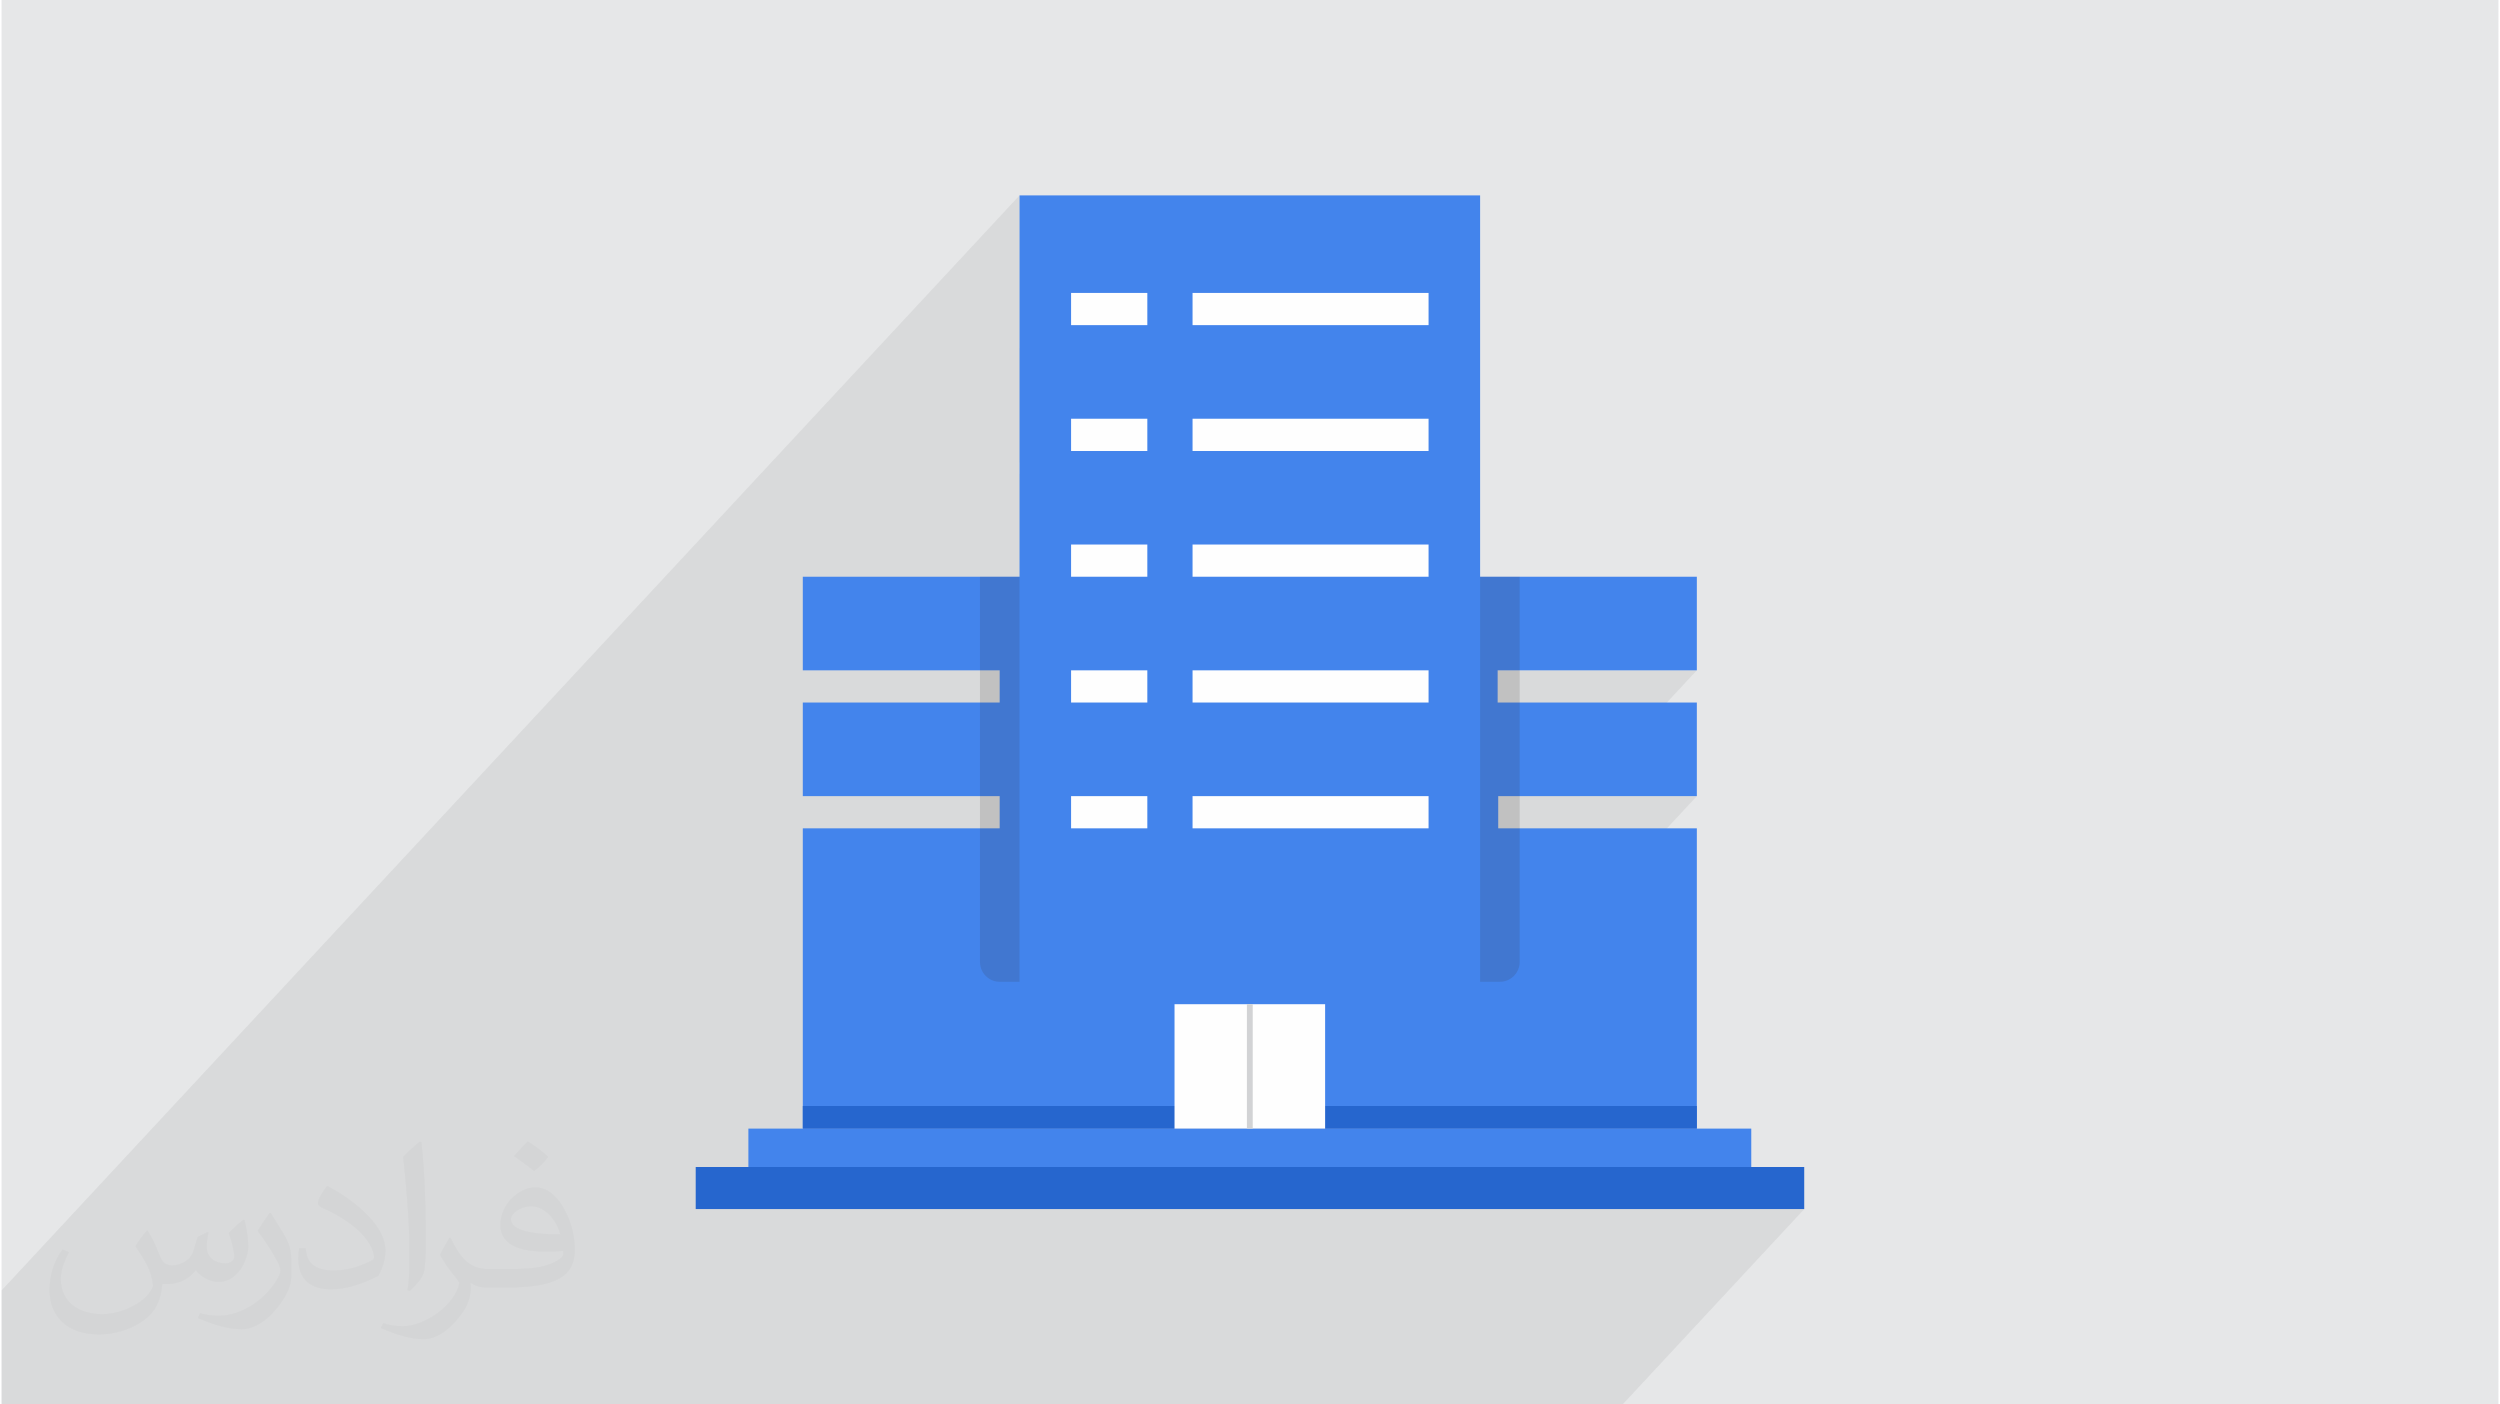 <?xml version="1.0" encoding="UTF-8"?>
<!DOCTYPE svg PUBLIC "-//W3C//DTD SVG 1.0//EN" "http://www.w3.org/TR/2001/REC-SVG-20010904/DTD/svg10.dtd">
<!-- Creator: CorelDRAW 2017 -->
<svg xmlns="http://www.w3.org/2000/svg" xml:space="preserve" width="356px" height="200px" version="1.0" shape-rendering="geometricPrecision" text-rendering="geometricPrecision" image-rendering="optimizeQuality" fill-rule="evenodd" clip-rule="evenodd"
viewBox="0 0 35600 20025"
 xmlns:xlink="http://www.w3.org/1999/xlink">
 <g id="Layer_x0020_1">
  <g id="_2459559185040">
   <polygon fill="#E6E7E8" points="0,0 35600,0 35600,20025 0,20025 "/>
   <path fill="#373435" fill-opacity="0.031" d="M2082 17547c68,103 112,202 155,312 32,64 49,183 199,183 44,0 107,-14 163,-45 63,-33 111,-83 136,-159l60 -202 146 -72 10 10c-20,76 -25,149 -25,206 0,169 146,233 262,233 68,0 129,-33 129,-95 0,-80 -34,-216 -78,-338 68,-68 136,-136 214,-191l12 6c34,144 53,286 53,381 0,93 -41,196 -75,264 -70,132 -194,237 -344,237 -114,0 -241,-57 -328,-163l-5 0c-82,102 -208,194 -412,194l-63 0c-10,134 -39,229 -83,314 -121,237 -480,404 -818,404 -470,0 -706,-272 -706,-633 0,-223 73,-431 185,-578l92 38c-70,134 -116,261 -116,385 0,338 274,499 592,499 293,0 657,-187 723,-404 -25,-237 -114,-349 -250,-565 41,-72 94,-144 160,-221l12 0 0 0zm5421 -1274c99,62 196,136 291,220 -53,75 -119,143 -201,203 -95,-77 -190,-143 -287,-213 66,-74 131,-146 197,-210l0 0zm51 926c-160,0 -291,105 -291,183 0,167 320,219 703,217 -48,-196 -216,-400 -412,-400zm-359 895c208,0 390,-6 529,-41 155,-40 286,-118 286,-172 0,-14 0,-31 -5,-45 -87,8 -187,8 -274,8 -281,0 -498,-64 -582,-222 -22,-44 -37,-93 -37,-149 0,-153 66,-303 182,-406 97,-85 204,-138 313,-138 197,0 354,158 464,408 60,136 102,293 102,491 0,132 -37,243 -119,326 -153,148 -435,204 -867,204l-196 0 0 0 -51 0c-107,0 -184,-19 -245,-66l-10 0c3,25 5,49 5,72 0,97 -32,221 -97,320 -192,286 -400,410 -580,410 -182,0 -405,-70 -606,-161l36 -70c65,27 155,45 279,45 325,0 752,-313 805,-618 -12,-25 -33,-58 -65,-93 -95,-113 -155,-208 -211,-307 48,-95 92,-171 133,-240l17 -2c139,283 265,446 546,446l44 0 0 0 204 0 0 0zm-1408 299c24,-130 27,-276 27,-413l0 -202c0,-377 -49,-926 -88,-1282 68,-75 163,-161 238,-219l22 6c51,450 63,971 63,1452 0,126 -5,249 -17,340 -7,114 -73,200 -214,332l-31 -14 0 0zm-1449 -596c7,177 94,317 398,317 189,0 349,-49 526,-134 32,-14 49,-33 49,-49 0,-111 -85,-258 -228,-392 -139,-126 -323,-237 -495,-311 -59,-25 -78,-52 -78,-77 0,-51 68,-158 124,-235l19 -2c197,103 418,256 580,427 148,157 240,316 240,489 0,128 -38,249 -102,361 -215,109 -446,192 -674,192 -277,0 -466,-130 -466,-436 0,-33 0,-84 12,-150l95 0 0 0zm-501 -503l173 278c63,103 121,215 121,392l0 227c0,183 -117,379 -306,573 -148,132 -279,188 -400,188 -180,0 -386,-56 -624,-159l27 -70c75,20 162,37 269,37 342,-2 692,-252 852,-557 19,-35 27,-68 27,-91 0,-35 -20,-74 -34,-109 -88,-165 -185,-315 -292,-454 56,-88 112,-173 173,-257l14 2 0 0z"/>
   <polygon fill="#373435" fill-opacity="0.078" points="24171,9557 22503,11351 22577,11351 22754,11351 22931,11351 23108,11351 23285,11351 23462,11351 23639,11351 23816,11351 23994,11351 24171,11351 19764,16091 19788,16091 19987,16091 20186,16091 20386,16091 20585,16091 20784,16091 20983,16091 21182,16091 21381,16091 21581,16091 21780,16091 21979,16091 22178,16091 22378,16091 22577,16091 22776,16091 22975,16091 23174,16091 23374,16091 23573,16091 23772,16091 23972,16091 24171,16091 23662,16639 23829,16639 24053,16639 24276,16639 24500,16639 24723,16639 24947,16639 24389,17239 24467,17239 24714,17239 24961,17239 25208,17239 25455,17239 25702,17239 23112,20025 21799,20025 20514,20025 16107,20025 15883,20025 15478,20025 15214,20025 14440,20025 14182,20025 13566,20025 13275,20025 12709,20025 12534,20025 12450,20025 12282,20025 11599,20025 11418,20025 11042,20025 10615,20025 10110,20025 9375,20025 8947,20025 8917,20025 8912,20025 8700,20025 8273,20025 7767,20025 7707,20025 7500,20025 7468,20025 7307,20025 7280,20025 7250,20025 7185,20025 7033,20025 6991,20025 6750,20025 6605,20025 6595,20025 6167,20025 6040,20025 5613,20025 5583,20025 5518,20025 5365,20025 4938,20025 4927,20025 4500,20025 3916,20025 3851,20025 3788,20025 3698,20025 3543,20025 3360,20025 3271,20025 2979,20025 2248,20025 2183,20025 2120,20025 2031,20025 1693,20025 1603,20025 516,20025 453,20025 0,20025 0,18399 14514,2786 14514,2956 14514,3127 14514,3297 14514,3467 14514,3637 14514,3807 14514,3977 14514,4147 14514,4317 14514,4487 14514,4657 14514,4827 14514,4967 15249,4177 15385,4177 15520,4177 15656,4177 15792,4177 15928,4177 16064,4177 16200,4177 16336,4177 16336,4234 16336,4292 16336,4349 16336,4406 16336,4464 16336,4521 16336,4579 16336,4636 14514,6597 14514,6695 14514,6761 15249,5970 15314,5970 16981,4177 17191,4177 17401,4177 17612,4177 17822,4177 18032,4177 18242,4177 18453,4177 18663,4177 18873,4177 19084,4177 19294,4177 19504,4177 19715,4177 19925,4177 20136,4177 20346,4177 20346,4234 20346,4292 20346,4349 20346,4406 20346,4464 20346,4521 20346,4579 20346,4636 19106,5970 19294,5970 19504,5970 19715,5970 19925,5970 20136,5970 20346,5970 20346,6028 20346,6085 20346,6143 20346,6200 20346,6257 20346,6315 20346,6372 20346,6430 19106,7764 19294,7764 19504,7764 19715,7764 19925,7764 20136,7764 20346,7764 20346,7821 20346,7879 20346,7936 20346,7993 20346,8051 20346,8108 20346,8166 20346,8223 19106,9557 19294,9557 19504,9557 19715,9557 19841,9557 21081,8223 21081,8404 21081,8584 21081,8765 21081,8945 21081,9126 21081,9306 21081,9487 21081,9667 21081,9826 21331,9557 21508,9557 21686,9557 21863,9557 22041,9557 22218,9557 22396,9557 22573,9557 22751,9557 22928,9557 23106,9557 23283,9557 23461,9557 23638,9557 23816,9557 23993,9557 "/>
   <g>
    <path fill="#2666CE" d="M9897 16639c2632,0 5267,0 7900,0 2633,0 5269,0 7905,0 0,201 0,402 0,600 -2636,0 -5272,0 -7905,0 -2633,0 -5268,0 -7900,0 0,-198 0,-399 0,-600z"/>
    <path fill="#4384EC" d="M10648 16639c2382,0 4767,0 7149,0 2382,0 4766,0 7150,0 0,-182 0,-364 0,-548 -2384,0 -4768,0 -7150,0 -2382,0 -4767,0 -7149,0 0,184 0,366 0,548z"/>
    <path fill="#4384EC" d="M11424 8223c1029,0 2060,0 3090,0 0,-904 0,-1812 0,-2717 0,-904 0,-1812 0,-2720 1094,0 2189,0 3283,0 1093,0 2189,0 3284,0 0,908 0,1816 0,2720 0,905 0,1813 0,2717 1029,0 2059,0 3090,0 0,445 0,891 0,1334 -947,0 -1894,0 -2840,0 0,153 0,307 0,460 946,0 1893,0 2840,0 0,445 0,890 0,1334 -945,0 -1889,0 -2832,0 0,153 0,306 0,459 943,0 1887,0 2832,0 0,714 0,1430 0,2142 0,713 0,1427 0,2139 -2126,0 -4250,0 -6374,0 -2124,0 -4249,0 -6373,0 0,-712 0,-1425 0,-2139 0,-712 0,-1428 0,-2142 936,0 1872,0 2807,0 0,-153 0,-306 0,-459 -935,0 -1871,0 -2807,0 0,-444 0,-889 0,-1334 936,0 1872,0 2807,0 0,-153 0,-307 0,-460 -935,0 -1871,0 -2807,0 0,-443 0,-889 0,-1334z"/>
    <path fill="#2666CE" d="M11424 15769c2124,0 4249,0 6373,0 2124,0 4248,0 6374,0 0,108 0,215 0,322 -2126,0 -4250,0 -6374,0 -2124,0 -4249,0 -6373,0 0,-107 0,-214 0,-322z"/>
    <path fill="#FEFEFE" d="M16724 14318c716,0 1431,0 2147,0 0,591 0,1182 0,1773 -716,0 -1431,0 -2147,0 0,-591 0,-1182 0,-1773z"/>
    <path fill="#D2D3D5" d="M17756 14318c26,0 55,0 83,0 0,591 0,1182 0,1773 -28,0 -57,0 -83,0 0,-591 0,-1182 0,-1773z"/>
    <g>
     <path fill="#FEFEFE" d="M15249 4177c362,0 724,0 1087,0 0,153 0,306 0,459 -363,0 -725,0 -1087,0 0,-153 0,-306 0,-459z"/>
     <path fill="#FEFEFE" d="M20346 4177c-1122,0 -2244,0 -3365,0 0,153 0,306 0,459 1121,0 2243,0 3365,0 0,-153 0,-306 0,-459z"/>
    </g>
    <g>
     <path fill="#FEFEFE" d="M15249 5970c362,0 724,0 1087,0 0,153 0,307 0,460 -363,0 -725,0 -1087,0 0,-153 0,-307 0,-460z"/>
     <path fill="#FEFEFE" d="M20346 5970c-1122,0 -2244,0 -3365,0 0,153 0,307 0,460 1121,0 2243,0 3365,0 0,-153 0,-307 0,-460z"/>
    </g>
    <g>
     <path fill="#FEFEFE" d="M15249 7764c362,0 724,0 1087,0 0,153 0,306 0,459 -363,0 -725,0 -1087,0 0,-153 0,-306 0,-459z"/>
     <path fill="#FEFEFE" d="M20346 7764c-1122,0 -2244,0 -3365,0 0,153 0,306 0,459 1121,0 2243,0 3365,0 0,-153 0,-306 0,-459z"/>
    </g>
    <g>
     <path fill="#FEFEFE" d="M15249 9557c362,0 724,0 1087,0 0,153 0,307 0,460 -363,0 -725,0 -1087,0 0,-153 0,-307 0,-460z"/>
     <path fill="#FEFEFE" d="M20346 9557c-1122,0 -2244,0 -3365,0 0,153 0,307 0,460 1121,0 2243,0 3365,0 0,-153 0,-307 0,-460z"/>
    </g>
    <g>
     <path fill="#FEFEFE" d="M15249 11351c362,0 724,0 1087,0 0,153 0,306 0,459 -363,0 -725,0 -1087,0 0,-153 0,-306 0,-459z"/>
     <path fill="#FEFEFE" d="M20346 11351c-1122,0 -2244,0 -3365,0 0,153 0,306 0,459 1121,0 2243,0 3365,0 0,-153 0,-306 0,-459z"/>
    </g>
    <path fill="#373435" fill-opacity="0.149" d="M14514 8223c-188,0 -376,0 -564,0 0,917 0,1833 0,2748 0,914 0,1829 0,2744 0,156 126,283 281,283 93,0 188,0 283,0 0,-962 0,-1925 0,-2887 0,-963 0,-1925 0,-2888z"/>
    <path fill="#373435" fill-opacity="0.149" d="M21081 8223c188,0 376,0 564,0 0,917 0,1833 0,2748 0,914 0,1829 0,2744 0,156 -126,283 -281,283 -95,0 -190,0 -283,0 0,-962 0,-1925 0,-2887 0,-963 0,-1925 0,-2888z"/>
   </g>
  </g>
 </g>
</svg>
